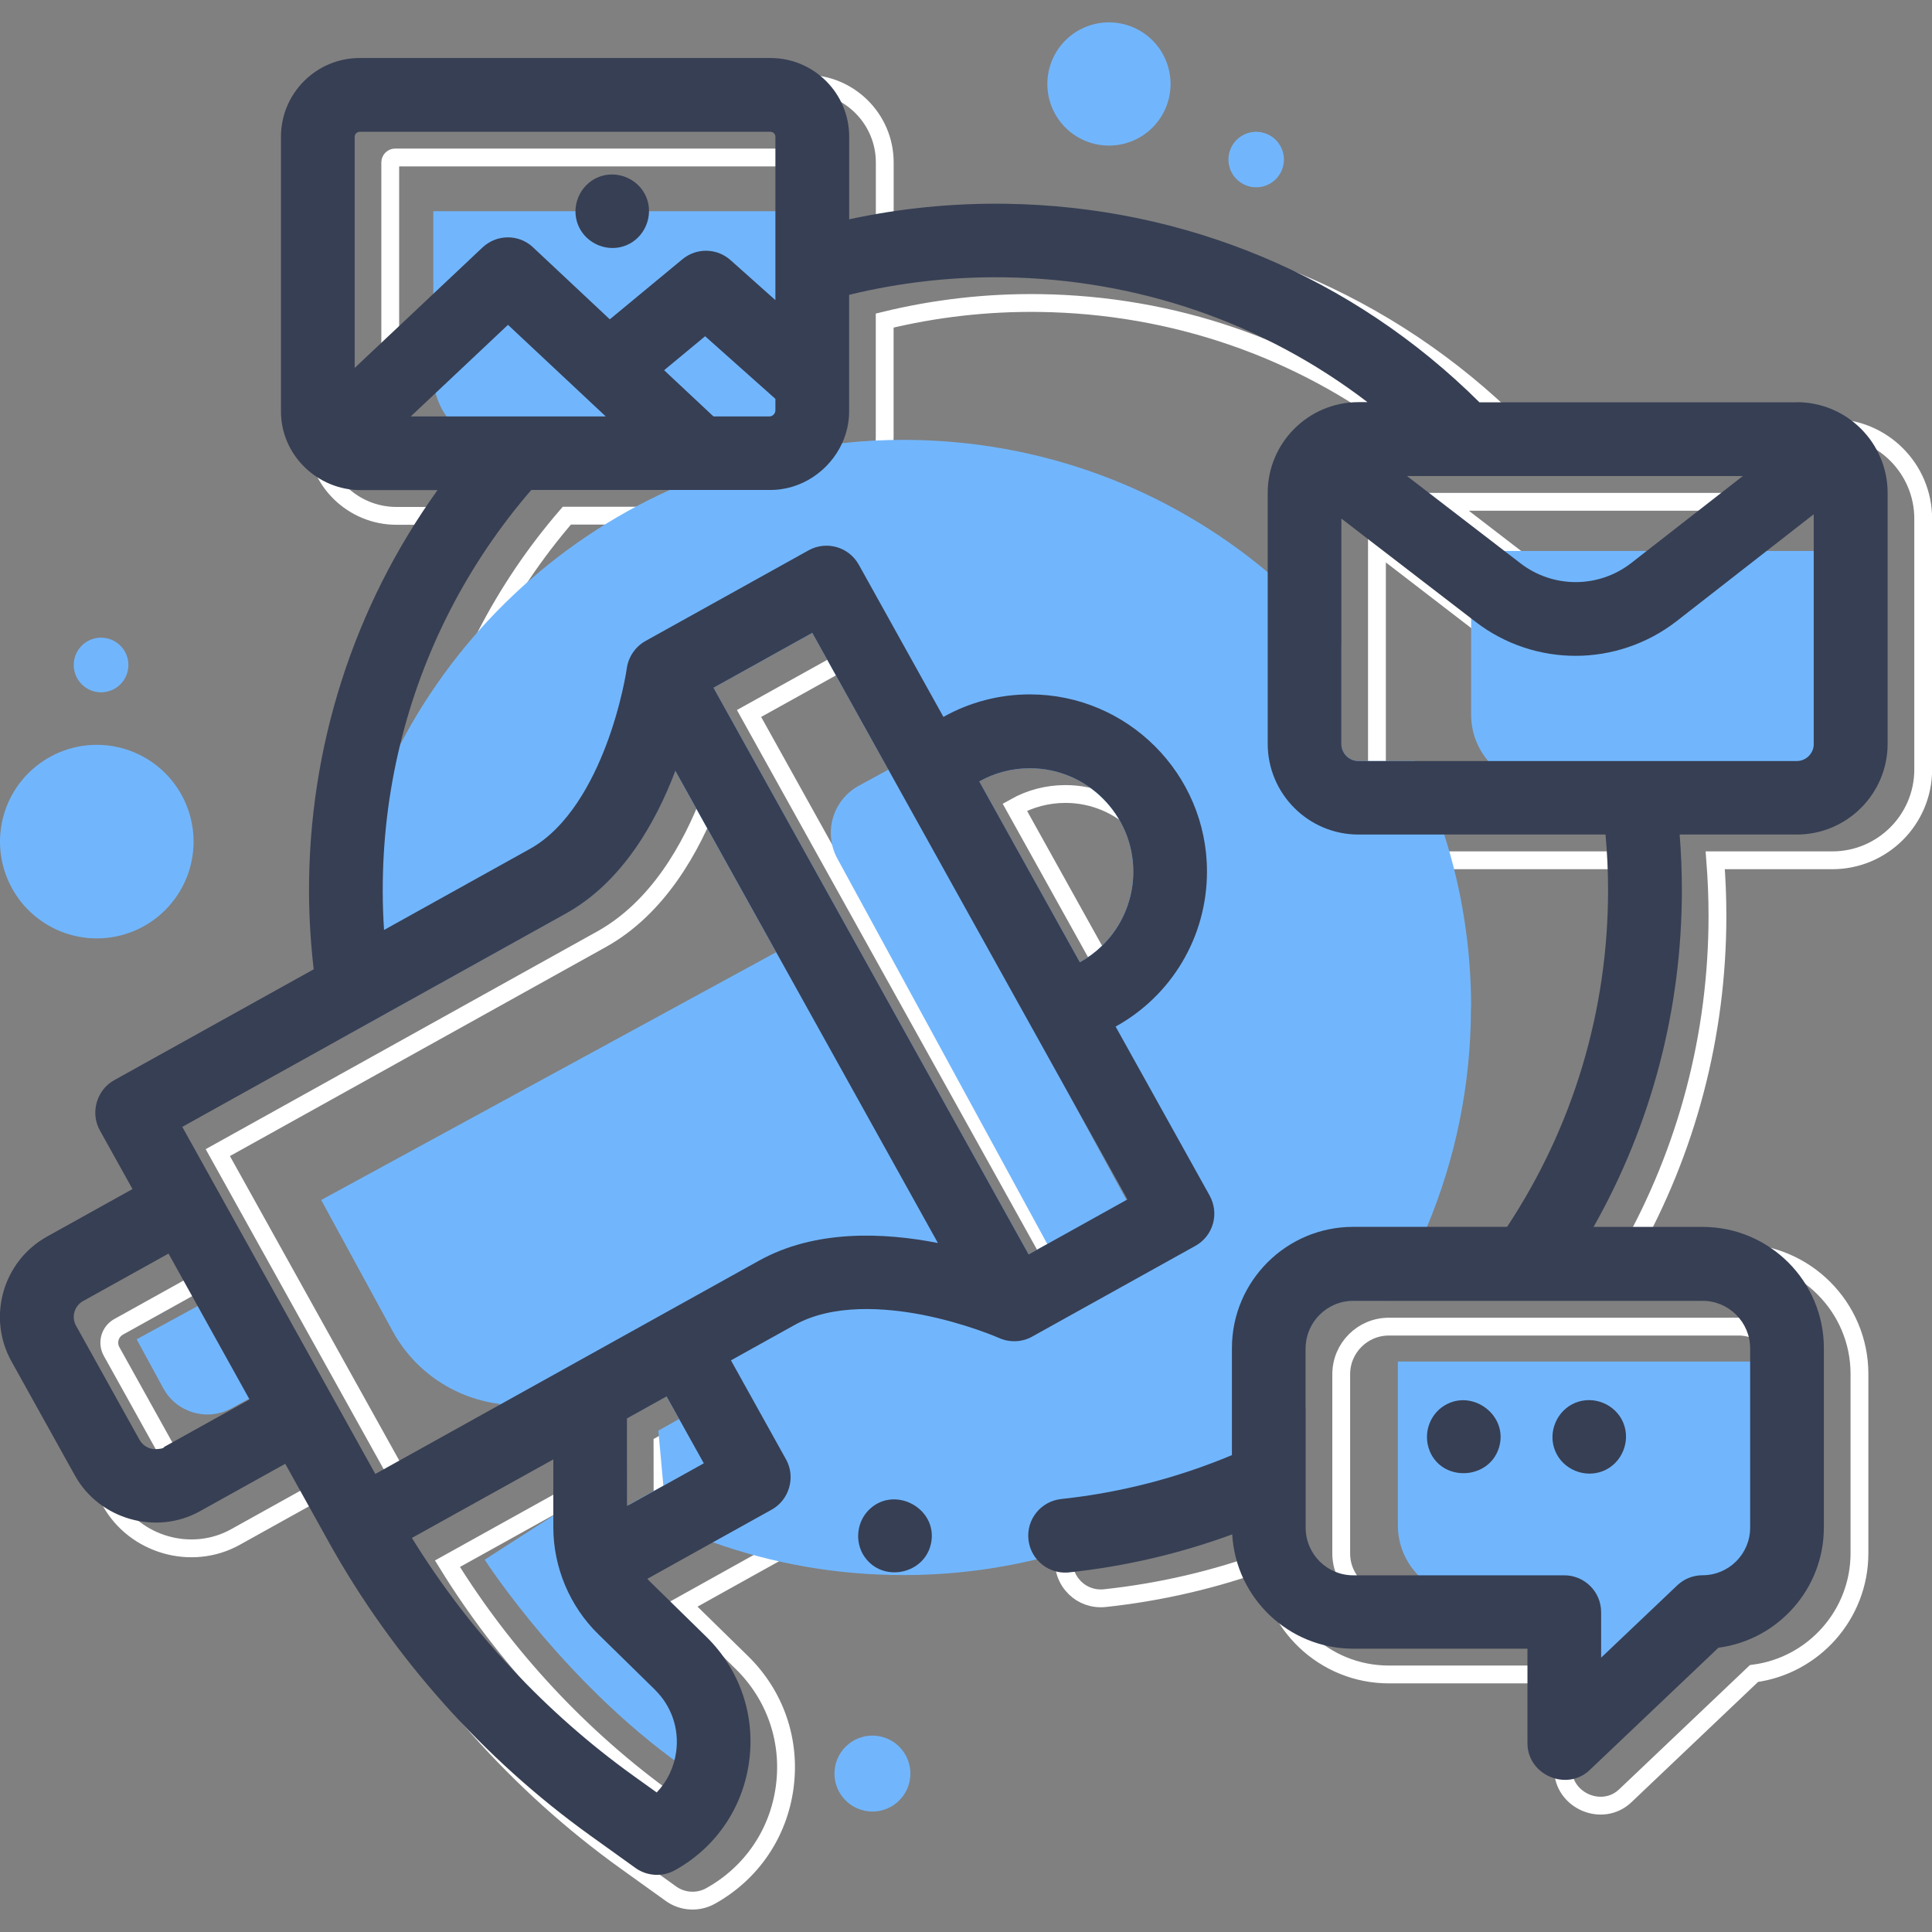 <svg xmlns="http://www.w3.org/2000/svg" xmlns:xlink="http://www.w3.org/1999/xlink" width="1080" zoomAndPan="magnify" viewBox="0 0 810 810" height="1080" preserveAspectRatio="xMidYMid meet" version="1.0"><rect x="0" y="0" width="810" height="810" fill="#808080" stroke="none"/><defs><clipPath id="9a3a5a4652"><path d="M 0 8.723 L 810 8.723 L 810 801.473 L 0 801.473 Z M 0 8.723 " clip-rule="nonzero"/></clipPath></defs><g clip-path="url(#9a3a5a4652)"><path stroke-linecap="butt" transform="matrix(2.491, 0, 0, 2.491, 0, 9.377)" fill="none" stroke-linejoin="miter" d="M 308.4 68.28 L 254.989 68.28 C 233.69 47.12 205.439 35.269 175.14 34.86 C 166.26 34.75 157.479 35.621 148.911 37.481 L 148.911 23.571 C 148.911 16.269 142.97 10.331 135.67 10.331 L 66.51 10.331 C 59.21 10.331 53.27 16.269 53.27 23.571 L 53.27 69.82 C 53.27 77.2 59.45 83.08 66.75 83.06 L 79.62 83.06 C 65.51 102.709 57.91 126.311 57.99 150.8 C 58.011 155.079 58.28 159.411 58.78 163.711 L 25.19 182.38 C 22.24 184.02 21.141 187.861 22.78 190.81 L 28.281 200.699 L 13.91 208.689 C 6.459 212.84 3.77 222.26 7.91 229.709 L 18.6 248.931 C 22.69 256.279 32.25 259.03 39.62 254.931 L 53.99 246.941 L 61.301 260.081 C 72.08 279.47 87.3 296.56 105.32 309.501 L 112.94 314.97 C 114.87 316.36 117.5 316.51 119.579 315.35 C 126.47 311.52 131.021 304.84 132.07 297.03 C 133.121 289.21 130.491 281.569 124.87 276.06 L 115.311 266.7 C 115.18 266.57 115.06 266.44 114.941 266.3 L 125.999 260.14 L 135.881 254.65 C 138.83 253.01 139.93 249.171 138.289 246.219 L 129.01 229.531 L 139.73 223.57 C 146.199 219.969 154.97 220.659 161.19 221.861 C 168.471 223.28 174.11 225.75 174.16 225.78 C 175.94 226.57 178.06 226.48 179.751 225.51 L 207.18 210.261 C 208.631 209.459 209.68 208.12 210.13 206.539 C 210.58 204.96 210.381 203.26 209.59 201.821 L 193.75 173.35 C 203.081 168.21 209.131 158.35 209.131 147.249 C 209.131 130.819 195.749 117.439 179.319 117.439 C 174.151 117.439 169.17 118.76 164.77 121.23 L 150.52 95.599 C 148.85 92.61 145.08 91.53 142.08 93.191 L 114.61 108.46 C 112.93 109.399 111.749 111.131 111.48 113.03 C 111.48 113.089 110.6 119.19 107.95 126.119 C 105.69 132.039 101.65 139.84 95.18 143.44 L 70.62 157.09 C 70.481 154.96 70.401 152.84 70.401 150.72 C 70.369 142.291 71.361 133.96 73.321 125.92 C 77.139 110.169 84.649 95.48 95.399 83.03 L 135.44 83.03 C 140.809 83.131 145.6 79.809 147.73 75.141 C 148.479 73.5 148.9 71.68 148.9 69.79 L 148.9 50.189 C 157.369 48.119 166.12 47.12 174.96 47.239 C 197.46 47.541 218.7 54.909 236.14 68.25 L 234.63 68.25 C 226.201 68.25 219.351 75.1 219.351 83.531 L 219.351 125.74 C 219.351 134.171 226.201 141.03 234.63 141.03 L 276.21 141.03 C 276.489 144.13 276.64 147.24 276.64 150.34 C 276.64 170.67 270.77 190.21 259.641 207.06 L 233.74 207.06 C 222.49 207.06 213.33 216.21 213.33 227.47 L 213.33 245.481 C 204.16 249.32 194.511 251.81 184.59 252.87 C 181.179 253.24 178.709 256.29 179.08 259.699 C 179.221 260.96 179.719 262.089 180.48 263.001 C 181.62 264.39 183.35 265.249 185.239 265.249 C 185.46 265.249 185.68 265.249 185.911 265.22 C 195.34 264.21 204.541 262.071 213.381 258.82 C 213.98 269.53 222.89 278.06 233.75 278.06 L 263.07 278.06 L 263.07 293.98 C 263.07 299.299 269.669 302.169 273.55 298.479 L 295.21 277.9 C 305.211 276.59 312.961 268.009 312.961 257.659 L 312.961 227.47 C 312.961 216.22 303.799 207.069 292.551 207.069 L 274.2 207.069 C 283.951 189.819 289.06 170.419 289.06 150.35 C 289.06 147.249 288.93 144.14 288.69 141.03 L 308.4 141.03 C 316.829 141.03 323.69 134.18 323.69 125.749 L 323.69 83.54 C 323.69 75.109 316.84 68.259 308.41 68.259 Z M 33.609 244.101 C 33.609 244.43 32.25 244.49 32.01 244.48 C 30.961 244.439 29.981 243.829 29.469 242.92 L 18.781 223.7 C 17.96 222.231 18.491 220.369 19.969 219.551 L 34.34 211.561 L 47.98 236.111 Z M 116.2 284.96 C 119.001 287.711 120.31 291.51 119.789 295.399 C 119.43 298.04 118.279 300.41 116.51 302.26 L 112.58 299.441 C 97.72 288.771 84.93 275.021 75.309 259.42 L 99.11 246.2 L 99.11 257.7 C 99.13 264.381 101.881 270.929 106.66 275.599 L 116.211 284.96 Z M 111.52 254.049 L 111.52 253.61 L 111.5 239.31 L 118.169 235.6 L 124.441 246.861 L 111.909 253.83 L 111.52 254.04 Z M 179.33 129.871 C 188.92 129.871 196.73 137.68 196.73 147.27 C 196.73 153.76 193.19 159.53 187.73 162.53 L 170.799 132.09 C 173.37 130.641 176.301 129.871 179.319 129.871 Z M 142.701 107.08 L 195.731 202.45 L 179.109 211.7 L 126.07 116.32 Z M 101.22 154.33 C 110.7 149.06 116.371 138.98 119.65 130.31 L 163.84 209.779 C 154.751 207.99 143.19 207.48 133.71 212.76 L 89.9 237.11 L 69.149 248.65 L 36.66 190.23 L 62.681 175.761 Z M 75.11 70.66 L 91.48 55.24 L 107.94 70.66 Z M 95.7 42.19 C 93.31 39.95 89.591 39.96 87.199 42.21 L 65.681 62.49 L 65.681 23.571 C 65.681 23.121 66.051 22.74 66.51 22.74 L 135.659 22.74 C 136.121 22.74 136.491 23.11 136.491 23.571 L 136.491 51.071 L 128.93 44.33 C 126.639 42.29 123.21 42.231 120.84 44.189 L 108.621 54.299 L 95.68 42.169 Z M 117.77 62.87 L 124.66 57.16 L 136.491 67.7 L 136.491 69.61 C 136.491 70.19 136.02 70.66 135.44 70.66 L 126.07 70.66 L 117.76 62.881 Z M 292.54 219.51 C 296.96 219.51 300.55 223.099 300.55 227.509 L 300.55 257.7 C 300.55 262.11 296.96 265.699 292.54 265.699 C 290.95 265.699 289.421 266.309 288.27 267.41 L 275.47 279.57 L 275.47 271.909 C 275.47 268.491 272.69 265.71 269.269 265.71 L 233.74 265.71 C 229.331 265.71 225.739 262.121 225.739 257.709 L 225.739 227.52 C 225.739 223.11 229.331 219.519 233.74 219.519 L 292.54 219.519 Z M 252.38 80.691 L 299.321 80.691 L 280.549 95.32 C 275.079 99.59 267.409 99.62 261.9 95.38 L 242.8 80.691 Z M 311.261 125.781 C 311.261 127.369 309.97 128.66 308.389 128.66 L 234.63 128.66 C 233.05 128.66 231.75 127.369 231.75 125.781 L 231.75 87.849 L 254.331 105.22 C 259.3 109.05 265.241 110.95 271.179 110.95 C 277.12 110.95 283.181 108.999 288.18 105.11 L 311.25 87.12 L 311.25 125.781 Z M 311.261 125.781 " stroke="#ffffff" stroke-width="3" stroke-opacity="1" stroke-miterlimit="10"/></g><path fill="#71b6fd" d="M 238.23 631.41 L 203.211 653.906 C 203.211 653.906 238.23 708.457 291.438 744.152 L 295.102 713.836 L 257.09 663.992 L 238.23 631.387 Z M 238.23 631.41 " fill-opacity="1" fill-rule="nonzero"/><path fill="#71b6fd" d="M 57.293 561.516 L 68.477 582.066 C 74.031 592.254 86.785 596.016 96.973 590.461 L 117.523 579.277 L 96.273 540.27 L 57.266 561.516 Z M 57.293 561.516 " fill-opacity="1" fill-rule="nonzero"/><path fill="#71b6fd" d="M 211.629 187.18 L 330.172 187.18 L 330.172 88.562 L 181.664 88.562 L 181.664 157.215 C 181.664 173.754 195.09 187.18 211.629 187.18 Z M 211.629 187.18 " fill-opacity="1" fill-rule="nonzero"/><path fill="#71b6fd" d="M 616.777 230.996 L 616.777 299.645 C 616.777 316.184 630.203 329.609 646.746 329.609 L 765.289 329.609 L 765.289 230.996 Z M 616.777 230.996 " fill-opacity="1" fill-rule="nonzero"/><path fill="#71b6fd" d="M 586.066 639.508 C 586.066 656.047 599.492 669.473 616.031 669.473 L 662.535 669.473 L 662.535 721.086 L 710.613 669.473 L 734.574 669.473 L 734.574 570.855 L 586.066 570.855 Z M 586.066 639.508 " fill-opacity="1" fill-rule="nonzero"/><path fill="#71b6fd" d="M 616.777 422.422 C 616.777 397.164 612.844 372.828 605.52 349.961 C 602.156 339.301 598.023 328.965 593.215 319.051 L 569.551 319.051 C 565.613 319.051 562.375 315.836 562.375 311.875 L 562.375 270.973 C 553.062 259.664 542.723 249.277 531.465 239.887 C 490.164 205.238 436.883 184.414 378.746 184.414 C 370.051 184.414 361.484 184.863 353.062 185.809 C 327.531 188.551 303.195 195.301 280.703 205.461 C 232.156 227.434 192.301 265.246 167.715 312.297 C 150.477 345.23 140.738 382.668 140.738 422.398 C 140.738 427.082 140.887 431.738 141.16 436.348 L 237.16 382.965 C 260.773 369.84 274.898 344.73 283.07 323.133 L 325.391 399.23 L 134.66 503.105 L 164.527 557.93 C 174.141 575.59 191.352 586.426 209.887 588.668 L 208.965 589.164 C 224.781 605.281 242.941 619.18 262.816 630.266 L 262.77 594.645 L 279.383 585.402 L 284.688 594.945 L 276.02 599.801 L 278.113 622.844 L 263.789 630.812 C 275 637.016 286.73 642.297 298.938 646.633 C 323.895 655.523 350.723 660.355 378.719 660.355 C 397.977 660.355 416.656 658.09 434.594 653.754 C 478.035 643.316 516.844 620.949 547.355 590.312 L 547.355 565.254 C 547.355 554.266 556.301 545.324 567.285 545.324 L 582.527 545.324 C 588.508 535.461 593.762 525.148 598.246 514.414 C 610.129 486.09 616.703 455.004 616.703 422.371 Z M 431.254 525.922 L 299.137 288.336 L 340.559 265.32 L 372.445 322.688 L 360.09 329.41 C 349.152 335.363 345.117 349.066 351.07 359.977 L 439.074 521.562 L 431.23 525.922 Z M 472.254 503.105 L 447.195 457.098 L 472.652 502.879 Z M 452.727 403.441 L 410.555 327.617 C 416.957 324.008 424.254 322.09 431.777 322.09 C 455.664 322.09 475.121 341.543 475.121 365.43 C 475.121 381.598 466.301 395.969 452.703 403.441 Z M 452.727 403.441 " fill-opacity="1" fill-rule="nonzero"/><path fill="#373f54" d="M 753.305 168.672 L 620.266 168.672 C 567.211 115.965 496.84 86.445 421.367 85.426 C 399.246 85.152 377.375 87.316 356.027 91.949 L 356.027 57.301 C 356.027 39.117 341.23 24.324 323.047 24.324 L 150.777 24.324 C 132.594 24.324 117.797 39.117 117.797 57.301 L 117.797 172.508 C 117.797 190.891 133.191 205.539 151.375 205.488 L 183.434 205.488 C 148.285 254.434 129.355 313.219 129.555 374.223 C 129.602 384.883 130.277 395.672 131.52 406.383 L 47.852 452.887 C 40.504 456.973 37.762 466.535 41.848 473.887 L 55.547 498.52 L 19.754 518.422 C 1.195 528.762 -5.504 552.227 4.809 570.781 L 31.434 618.656 C 41.625 636.965 65.438 643.816 83.793 633.602 L 119.59 613.699 L 137.797 646.434 C 164.648 694.73 202.562 737.301 247.449 769.535 L 266.43 783.16 C 271.238 786.621 277.789 786.996 282.969 784.105 C 300.133 774.566 311.465 757.926 314.082 738.473 C 316.695 718.992 310.145 699.961 296.145 686.238 L 272.332 662.922 C 272.008 662.598 271.711 662.273 271.41 661.926 L 298.961 646.582 L 323.57 632.906 C 330.918 628.82 333.66 619.254 329.574 611.906 L 306.457 570.332 L 333.16 555.488 C 349.277 546.52 371.125 548.238 386.617 551.227 C 404.75 554.766 418.801 560.918 418.926 560.992 C 423.359 562.961 428.641 562.738 432.848 560.32 L 501.176 522.332 C 504.785 520.34 507.402 517.004 508.523 513.066 C 509.645 509.133 509.145 504.898 507.18 501.309 L 467.723 430.395 C 490.961 417.59 506.031 393.031 506.031 365.379 C 506.031 324.453 472.703 291.125 431.777 291.125 C 418.898 291.125 406.496 294.414 395.535 300.566 L 360.039 236.723 C 355.879 229.277 346.488 226.586 339.016 230.719 L 270.59 268.758 C 266.406 271.098 263.465 275.406 262.793 280.141 C 262.793 280.289 260.602 295.484 254 312.746 C 248.371 327.492 238.309 346.922 222.191 355.891 L 161.012 389.891 C 160.664 384.586 160.465 379.305 160.465 374.023 C 160.391 353.023 162.855 332.277 167.738 312.25 C 177.254 273.016 195.961 236.426 222.738 205.414 L 322.477 205.414 C 335.852 205.66 347.785 197.391 353.09 185.758 C 354.957 181.676 356.004 177.141 356.004 172.434 L 356.004 123.609 C 377.102 118.453 398.898 115.965 420.918 116.262 C 476.965 117.012 529.871 135.367 573.312 168.598 L 569.551 168.598 C 548.551 168.598 531.488 185.66 531.488 206.66 L 531.488 311.801 C 531.488 332.801 548.551 349.887 569.551 349.887 L 673.125 349.887 C 673.82 357.609 674.195 365.355 674.195 373.078 C 674.195 423.719 659.574 472.391 631.848 514.363 L 567.332 514.363 C 539.312 514.363 516.492 537.156 516.492 565.203 L 516.492 610.062 C 493.652 619.629 469.613 625.832 444.906 628.473 C 436.41 629.395 430.258 636.992 431.18 645.484 C 431.527 648.625 432.773 651.438 434.668 653.707 C 437.508 657.168 441.816 659.309 446.523 659.309 C 447.07 659.309 447.621 659.309 448.191 659.234 C 471.684 656.719 494.598 651.387 516.617 643.293 C 518.113 669.973 540.309 691.219 567.359 691.219 L 640.395 691.219 L 640.395 730.875 C 640.395 744.125 656.832 751.273 666.496 742.082 L 720.449 690.82 C 745.359 687.559 764.664 666.184 764.664 640.402 L 764.664 565.203 C 764.664 537.18 741.848 514.387 713.824 514.387 L 668.117 514.387 C 692.402 471.418 705.133 423.094 705.133 373.102 C 705.133 365.379 704.809 357.633 704.211 349.887 L 753.305 349.887 C 774.305 349.887 791.395 332.824 791.395 311.824 L 791.395 206.684 C 791.395 185.684 774.328 168.621 753.332 168.621 Z M 68.824 606.625 C 68.824 607.449 65.438 607.598 64.84 607.574 C 62.223 607.473 59.781 605.953 58.512 603.688 L 31.883 555.812 C 29.84 552.148 31.16 547.516 34.848 545.473 L 70.645 525.57 L 104.617 586.723 Z M 274.551 708.406 C 281.523 715.258 284.789 724.723 283.492 734.41 C 282.598 740.988 279.73 746.891 275.324 751.5 L 265.531 744.473 C 228.52 717.895 196.66 683.645 172.695 644.789 L 231.98 611.859 L 231.98 640.504 C 232.031 657.145 238.879 673.457 250.785 685.09 L 274.574 708.406 Z M 262.891 631.41 L 262.891 630.316 L 262.844 594.695 L 279.457 585.453 L 295.074 613.5 L 263.863 630.863 L 262.891 631.387 Z M 431.801 322.09 C 455.691 322.09 475.145 341.543 475.145 365.43 C 475.145 381.598 466.328 395.969 452.727 403.441 L 410.555 327.617 C 416.957 324.008 424.254 322.09 431.777 322.09 Z M 340.559 265.32 L 472.652 502.879 L 431.254 525.922 L 299.137 288.336 Z M 237.234 383.016 C 260.852 369.891 274.973 344.781 283.145 323.184 L 393.219 521.137 C 370.574 516.68 341.781 515.41 318.168 528.562 L 209.039 589.215 L 157.352 617.961 L 76.422 472.441 L 141.234 436.398 Z M 172.199 174.602 L 212.973 136.191 L 253.977 174.602 Z M 223.484 103.684 C 217.531 98.105 208.266 98.129 202.312 103.734 L 148.707 154.25 L 148.707 57.328 C 148.707 56.207 149.629 55.258 150.777 55.258 L 323.023 55.258 C 324.168 55.258 325.09 56.18 325.09 57.328 L 325.09 125.828 L 306.258 109.039 C 300.555 103.957 292.012 103.809 286.109 108.691 L 255.668 133.875 L 223.438 103.66 Z M 278.461 155.195 L 295.625 140.973 L 325.09 167.227 L 325.09 171.984 C 325.09 173.43 323.922 174.602 322.477 174.602 L 299.137 174.602 L 278.438 155.219 Z M 713.801 545.375 C 724.809 545.375 733.754 554.316 733.754 565.301 L 733.754 640.504 C 733.754 651.488 724.809 660.43 713.801 660.43 C 709.84 660.43 706.027 661.949 703.164 664.691 L 671.281 694.98 L 671.281 675.898 C 671.281 667.379 664.355 660.457 655.836 660.457 L 567.332 660.457 C 556.348 660.457 547.406 651.512 547.406 640.527 L 547.406 565.328 C 547.406 554.344 556.348 545.398 567.332 545.398 L 713.801 545.398 Z M 613.766 199.586 L 730.688 199.586 L 683.934 236.027 C 670.309 246.664 651.203 246.738 637.477 236.176 L 589.902 199.586 Z M 760.43 311.898 C 760.43 315.859 757.219 319.074 753.281 319.074 L 569.551 319.074 C 565.613 319.074 562.375 315.859 562.375 311.898 L 562.375 217.418 L 618.621 260.688 C 631 270.227 645.797 274.961 660.594 274.961 C 675.391 274.961 690.484 270.102 702.941 260.414 L 760.406 215.602 L 760.406 311.898 Z M 760.43 311.898 " fill-opacity="1" fill-rule="nonzero"/><path fill="#373f54" d="M 242.418 94.469 C 245.656 102.238 254.797 106.051 262.594 102.836 C 270.367 99.625 274.176 90.43 270.965 82.66 C 267.75 74.887 258.559 71.078 250.785 74.289 C 243.016 77.504 239.18 86.695 242.418 94.469 Z M 242.418 94.469 " fill-opacity="1" fill-rule="nonzero"/><path fill="#373f54" d="M 362.355 652.535 C 369.977 663.844 388.035 660.059 390.43 646.605 C 392.945 632.434 375.434 622.891 364.82 632.508 C 359.215 637.59 358.145 646.23 362.332 652.535 Z M 362.355 652.535 " fill-opacity="1" fill-rule="nonzero"/><path fill="#373f54" d="M 599.391 608.32 C 604.773 621.473 624.328 620.453 628.461 606.902 C 632.547 593.523 617.402 582.066 605.594 589.266 C 599.191 593.152 596.527 601.422 599.418 608.32 Z M 599.391 608.32 " fill-opacity="1" fill-rule="nonzero"/><path fill="#373f54" d="M 652.023 608.32 C 655.215 616.117 664.453 619.879 672.203 616.691 C 680 613.477 683.785 604.285 680.57 596.512 C 677.359 588.742 668.168 584.93 660.395 588.145 C 652.648 591.355 648.785 600.574 652.023 608.32 Z M 652.023 608.32 " fill-opacity="1" fill-rule="nonzero"/><path fill="#71b6fd" d="M 81.156 352.852 C 81.156 354.18 81.09 355.504 80.961 356.828 C 80.828 358.152 80.633 359.465 80.375 360.766 C 80.117 362.07 79.793 363.359 79.406 364.629 C 79.02 365.902 78.574 367.152 78.066 368.379 C 77.559 369.605 76.988 370.809 76.363 371.98 C 75.738 373.152 75.055 374.289 74.316 375.395 C 73.578 376.5 72.785 377.566 71.945 378.594 C 71.102 379.621 70.211 380.605 69.27 381.543 C 68.328 382.484 67.348 383.375 66.32 384.219 C 65.293 385.059 64.227 385.852 63.121 386.59 C 62.016 387.328 60.879 388.012 59.707 388.637 C 58.531 389.262 57.332 389.832 56.105 390.34 C 54.879 390.848 53.629 391.297 52.355 391.68 C 51.086 392.066 49.797 392.391 48.492 392.648 C 47.191 392.906 45.879 393.102 44.555 393.234 C 43.23 393.363 41.906 393.43 40.578 393.43 C 39.25 393.43 37.922 393.363 36.602 393.234 C 35.277 393.102 33.965 392.906 32.66 392.648 C 31.359 392.391 30.07 392.066 28.797 391.68 C 27.527 391.297 26.277 390.848 25.051 390.34 C 23.82 389.832 22.621 389.262 21.449 388.637 C 20.277 388.012 19.141 387.328 18.035 386.59 C 16.93 385.852 15.863 385.059 14.836 384.219 C 13.809 383.375 12.824 382.484 11.887 381.543 C 10.945 380.605 10.055 379.621 9.211 378.594 C 8.367 377.566 7.578 376.5 6.84 375.395 C 6.102 374.289 5.418 373.152 4.793 371.98 C 4.164 370.809 3.598 369.605 3.09 368.379 C 2.582 367.152 2.133 365.902 1.746 364.629 C 1.363 363.359 1.039 362.07 0.781 360.766 C 0.52 359.465 0.324 358.152 0.195 356.828 C 0.066 355.504 0 354.18 0 352.852 C 0 351.523 0.066 350.195 0.195 348.875 C 0.324 347.551 0.52 346.238 0.781 344.934 C 1.039 343.633 1.363 342.344 1.746 341.07 C 2.133 339.801 2.582 338.551 3.09 337.324 C 3.598 336.094 4.164 334.895 4.793 333.723 C 5.418 332.551 6.102 331.414 6.84 330.309 C 7.578 329.203 8.367 328.137 9.211 327.109 C 10.055 326.082 10.945 325.098 11.887 324.16 C 12.824 323.219 13.809 322.328 14.836 321.484 C 15.863 320.641 16.93 319.852 18.035 319.113 C 19.141 318.375 20.277 317.691 21.449 317.066 C 22.621 316.438 23.82 315.871 25.051 315.363 C 26.277 314.855 27.527 314.406 28.797 314.02 C 30.07 313.637 31.359 313.312 32.66 313.055 C 33.965 312.793 35.277 312.598 36.602 312.469 C 37.922 312.34 39.25 312.273 40.578 312.273 C 41.906 312.273 43.23 312.34 44.555 312.469 C 45.879 312.598 47.191 312.793 48.492 313.055 C 49.797 313.312 51.086 313.637 52.355 314.02 C 53.629 314.406 54.879 314.855 56.105 315.363 C 57.332 315.871 58.531 316.438 59.707 317.066 C 60.879 317.691 62.016 318.375 63.121 319.113 C 64.227 319.852 65.293 320.641 66.32 321.484 C 67.348 322.328 68.328 323.219 69.27 324.16 C 70.211 325.098 71.102 326.082 71.945 327.109 C 72.785 328.137 73.578 329.203 74.316 330.309 C 75.055 331.414 75.738 332.551 76.363 333.723 C 76.988 334.895 77.559 336.094 78.066 337.324 C 78.574 338.551 79.02 339.801 79.406 341.07 C 79.793 342.344 80.117 343.633 80.375 344.934 C 80.633 346.238 80.828 347.551 80.961 348.875 C 81.09 350.195 81.156 351.523 81.156 352.852 Z M 81.156 352.852 " fill-opacity="1" fill-rule="nonzero"/><path fill="#71b6fd" d="M 53.828 278.797 C 53.828 279.547 53.754 280.293 53.609 281.031 C 53.461 281.77 53.246 282.484 52.957 283.18 C 52.668 283.875 52.316 284.535 51.898 285.16 C 51.48 285.785 51.004 286.367 50.473 286.898 C 49.941 287.43 49.363 287.906 48.738 288.324 C 48.109 288.742 47.449 289.094 46.754 289.383 C 46.059 289.668 45.344 289.887 44.605 290.035 C 43.867 290.18 43.125 290.254 42.371 290.254 C 41.617 290.254 40.875 290.18 40.137 290.035 C 39.398 289.887 38.68 289.668 37.984 289.383 C 37.289 289.094 36.629 288.742 36.004 288.324 C 35.379 287.906 34.801 287.43 34.27 286.898 C 33.738 286.367 33.262 285.785 32.844 285.16 C 32.426 284.535 32.074 283.875 31.785 283.18 C 31.496 282.484 31.281 281.77 31.133 281.031 C 30.984 280.293 30.914 279.547 30.914 278.797 C 30.914 278.043 30.984 277.297 31.133 276.559 C 31.281 275.824 31.496 275.105 31.785 274.41 C 32.074 273.715 32.426 273.055 32.844 272.43 C 33.262 271.805 33.738 271.227 34.27 270.695 C 34.801 270.16 35.379 269.688 36.004 269.27 C 36.629 268.852 37.289 268.496 37.984 268.211 C 38.68 267.922 39.398 267.703 40.137 267.559 C 40.875 267.41 41.617 267.336 42.371 267.336 C 43.125 267.336 43.867 267.41 44.605 267.559 C 45.344 267.703 46.059 267.922 46.754 268.211 C 47.449 268.496 48.109 268.852 48.738 269.27 C 49.363 269.688 49.941 270.16 50.473 270.695 C 51.004 271.227 51.48 271.805 51.898 272.43 C 52.316 273.055 52.668 273.715 52.957 274.41 C 53.246 275.105 53.461 275.824 53.609 276.559 C 53.754 277.297 53.828 278.043 53.828 278.797 Z M 53.828 278.797 " fill-opacity="1" fill-rule="nonzero"/><path fill="#71b6fd" d="M 490.762 35.207 C 490.762 36.055 490.723 36.898 490.637 37.738 C 490.555 38.582 490.43 39.418 490.266 40.246 C 490.102 41.078 489.895 41.898 489.648 42.707 C 489.406 43.516 489.121 44.312 488.797 45.094 C 488.473 45.875 488.109 46.637 487.711 47.383 C 487.312 48.129 486.879 48.855 486.41 49.559 C 485.938 50.262 485.438 50.941 484.898 51.594 C 484.363 52.25 483.797 52.875 483.195 53.473 C 482.598 54.07 481.973 54.637 481.32 55.176 C 480.664 55.711 479.984 56.215 479.281 56.684 C 478.578 57.156 477.855 57.59 477.109 57.988 C 476.363 58.387 475.598 58.75 474.816 59.074 C 474.035 59.395 473.238 59.68 472.43 59.926 C 471.621 60.172 470.801 60.379 469.973 60.543 C 469.141 60.707 468.305 60.832 467.465 60.914 C 466.621 60.996 465.777 61.039 464.934 61.039 C 464.086 61.039 463.242 60.996 462.398 60.914 C 461.559 60.832 460.723 60.707 459.891 60.543 C 459.062 60.379 458.242 60.172 457.434 59.926 C 456.625 59.68 455.828 59.395 455.047 59.074 C 454.266 58.75 453.5 58.387 452.754 57.988 C 452.008 57.59 451.285 57.156 450.582 56.684 C 449.879 56.215 449.199 55.711 448.543 55.176 C 447.891 54.637 447.266 54.07 446.668 53.473 C 446.066 52.875 445.5 52.25 444.965 51.594 C 444.426 50.941 443.926 50.262 443.453 49.559 C 442.984 48.855 442.551 48.129 442.152 47.383 C 441.754 46.637 441.391 45.875 441.066 45.094 C 440.742 44.312 440.457 43.516 440.215 42.707 C 439.969 41.898 439.762 41.078 439.598 40.246 C 439.434 39.418 439.309 38.582 439.227 37.738 C 439.141 36.898 439.102 36.055 439.102 35.207 C 439.102 34.363 439.141 33.52 439.227 32.676 C 439.309 31.832 439.434 31 439.598 30.168 C 439.762 29.34 439.969 28.52 440.215 27.711 C 440.457 26.898 440.742 26.105 441.066 25.324 C 441.391 24.543 441.754 23.777 442.152 23.031 C 442.551 22.285 442.984 21.559 443.453 20.855 C 443.926 20.152 444.426 19.477 444.965 18.82 C 445.5 18.168 446.066 17.539 446.668 16.941 C 447.266 16.344 447.891 15.777 448.543 15.238 C 449.199 14.703 449.879 14.199 450.582 13.73 C 451.285 13.262 452.008 12.824 452.754 12.426 C 453.5 12.027 454.266 11.668 455.047 11.344 C 455.828 11.02 456.625 10.734 457.434 10.488 C 458.242 10.242 459.062 10.039 459.891 9.875 C 460.723 9.707 461.559 9.586 462.398 9.5 C 463.242 9.418 464.086 9.375 464.934 9.375 C 465.777 9.375 466.621 9.418 467.465 9.5 C 468.305 9.586 469.141 9.707 469.973 9.875 C 470.801 10.039 471.621 10.242 472.43 10.488 C 473.238 10.734 474.035 11.02 474.816 11.344 C 475.598 11.668 476.363 12.027 477.109 12.426 C 477.855 12.824 478.578 13.262 479.281 13.73 C 479.984 14.199 480.664 14.703 481.32 15.238 C 481.973 15.777 482.598 16.344 483.195 16.941 C 483.797 17.539 484.363 18.168 484.898 18.82 C 485.438 19.477 485.938 20.152 486.41 20.855 C 486.879 21.559 487.312 22.285 487.711 23.031 C 488.109 23.777 488.473 24.543 488.797 25.324 C 489.121 26.105 489.406 26.898 489.648 27.711 C 489.895 28.52 490.102 29.34 490.266 30.168 C 490.43 31 490.555 31.832 490.637 32.676 C 490.723 33.52 490.762 34.363 490.762 35.207 Z M 490.762 35.207 " fill-opacity="1" fill-rule="nonzero"/><path fill="#71b6fd" d="M 538.289 66.891 C 538.289 67.656 538.215 68.414 538.066 69.16 C 537.918 69.91 537.695 70.637 537.402 71.344 C 537.113 72.051 536.754 72.719 536.328 73.355 C 535.906 73.988 535.422 74.578 534.883 75.117 C 534.344 75.656 533.754 76.141 533.121 76.566 C 532.484 76.988 531.812 77.348 531.109 77.641 C 530.402 77.934 529.676 78.152 528.926 78.301 C 528.176 78.449 527.422 78.523 526.656 78.523 C 525.895 78.523 525.137 78.449 524.387 78.301 C 523.637 78.152 522.91 77.934 522.207 77.641 C 521.5 77.348 520.828 76.988 520.195 76.566 C 519.559 76.141 518.973 75.656 518.43 75.117 C 517.891 74.578 517.41 73.988 516.984 73.355 C 516.559 72.719 516.203 72.051 515.91 71.344 C 515.617 70.637 515.398 69.91 515.246 69.16 C 515.098 68.414 515.023 67.656 515.023 66.891 C 515.023 66.129 515.098 65.371 515.246 64.621 C 515.398 63.875 515.617 63.145 515.91 62.441 C 516.203 61.734 516.559 61.066 516.984 60.43 C 517.41 59.793 517.891 59.207 518.43 58.668 C 518.973 58.125 519.559 57.645 520.195 57.219 C 520.828 56.797 521.5 56.438 522.207 56.145 C 522.91 55.852 523.637 55.633 524.387 55.484 C 525.137 55.336 525.895 55.258 526.656 55.258 C 527.422 55.258 528.176 55.336 528.926 55.484 C 529.676 55.633 530.402 55.852 531.109 56.145 C 531.812 56.438 532.484 56.797 533.121 57.219 C 533.754 57.645 534.344 58.125 534.883 58.668 C 535.422 59.207 535.906 59.793 536.328 60.43 C 536.754 61.066 537.113 61.734 537.402 62.441 C 537.695 63.145 537.918 63.875 538.066 64.621 C 538.215 65.371 538.289 66.129 538.289 66.891 Z M 538.289 66.891 " fill-opacity="1" fill-rule="nonzero"/><path fill="#71b6fd" d="M 381.684 743.578 C 381.684 744.098 381.66 744.617 381.609 745.137 C 381.559 745.656 381.48 746.172 381.379 746.684 C 381.277 747.195 381.152 747.699 381 748.199 C 380.848 748.695 380.672 749.188 380.473 749.668 C 380.273 750.152 380.051 750.621 379.805 751.082 C 379.559 751.539 379.293 751.988 379.004 752.422 C 378.711 752.855 378.402 753.273 378.07 753.676 C 377.742 754.078 377.391 754.465 377.023 754.832 C 376.652 755.203 376.27 755.551 375.867 755.883 C 375.461 756.211 375.043 756.523 374.609 756.812 C 374.176 757.102 373.73 757.371 373.27 757.617 C 372.812 757.859 372.34 758.082 371.859 758.281 C 371.379 758.484 370.887 758.66 370.387 758.809 C 369.891 758.961 369.383 759.086 368.875 759.188 C 368.363 759.289 367.848 759.367 367.328 759.418 C 366.809 759.469 366.289 759.496 365.77 759.496 C 365.246 759.496 364.727 759.469 364.207 759.418 C 363.688 759.367 363.176 759.289 362.664 759.188 C 362.152 759.086 361.645 758.961 361.148 758.809 C 360.648 758.66 360.16 758.484 359.676 758.281 C 359.195 758.082 358.723 757.859 358.266 757.617 C 357.805 757.371 357.359 757.102 356.926 756.812 C 356.492 756.523 356.074 756.211 355.672 755.883 C 355.266 755.551 354.883 755.203 354.512 754.832 C 354.145 754.465 353.793 754.078 353.465 753.676 C 353.133 753.273 352.824 752.855 352.535 752.422 C 352.242 751.988 351.977 751.539 351.73 751.082 C 351.484 750.621 351.262 750.152 351.062 749.668 C 350.863 749.188 350.688 748.695 350.535 748.199 C 350.387 747.699 350.258 747.195 350.156 746.684 C 350.055 746.172 349.98 745.656 349.926 745.137 C 349.875 744.617 349.852 744.098 349.852 743.578 C 349.852 743.055 349.875 742.535 349.926 742.02 C 349.98 741.5 350.055 740.984 350.156 740.473 C 350.258 739.961 350.387 739.457 350.535 738.957 C 350.688 738.457 350.863 737.969 351.062 737.488 C 351.262 737.004 351.484 736.535 351.73 736.074 C 351.977 735.613 352.242 735.168 352.535 734.734 C 352.824 734.301 353.133 733.883 353.465 733.48 C 353.793 733.078 354.145 732.691 354.512 732.324 C 354.883 731.953 355.266 731.605 355.672 731.273 C 356.074 730.941 356.492 730.633 356.926 730.344 C 357.359 730.055 357.805 729.785 358.266 729.539 C 358.723 729.293 359.195 729.07 359.676 728.871 C 360.16 728.672 360.648 728.496 361.148 728.348 C 361.645 728.195 362.152 728.07 362.664 727.965 C 363.176 727.863 363.688 727.789 364.207 727.738 C 364.727 727.688 365.246 727.66 365.77 727.66 C 366.289 727.66 366.809 727.688 367.328 727.738 C 367.848 727.789 368.363 727.863 368.875 727.965 C 369.383 728.07 369.891 728.195 370.387 728.348 C 370.887 728.496 371.379 728.672 371.859 728.871 C 372.34 729.07 372.812 729.293 373.27 729.539 C 373.73 729.785 374.176 730.055 374.609 730.344 C 375.043 730.633 375.461 730.941 375.867 731.273 C 376.27 731.605 376.652 731.953 377.023 732.324 C 377.391 732.691 377.742 733.078 378.07 733.48 C 378.402 733.883 378.711 734.301 379.004 734.734 C 379.293 735.168 379.559 735.613 379.805 736.074 C 380.051 736.535 380.273 737.004 380.473 737.488 C 380.672 737.969 380.848 738.457 381 738.957 C 381.152 739.457 381.277 739.961 381.379 740.473 C 381.48 740.984 381.559 741.5 381.609 742.02 C 381.66 742.535 381.684 743.055 381.684 743.578 Z M 381.684 743.578 " fill-opacity="1" fill-rule="nonzero"/></svg>